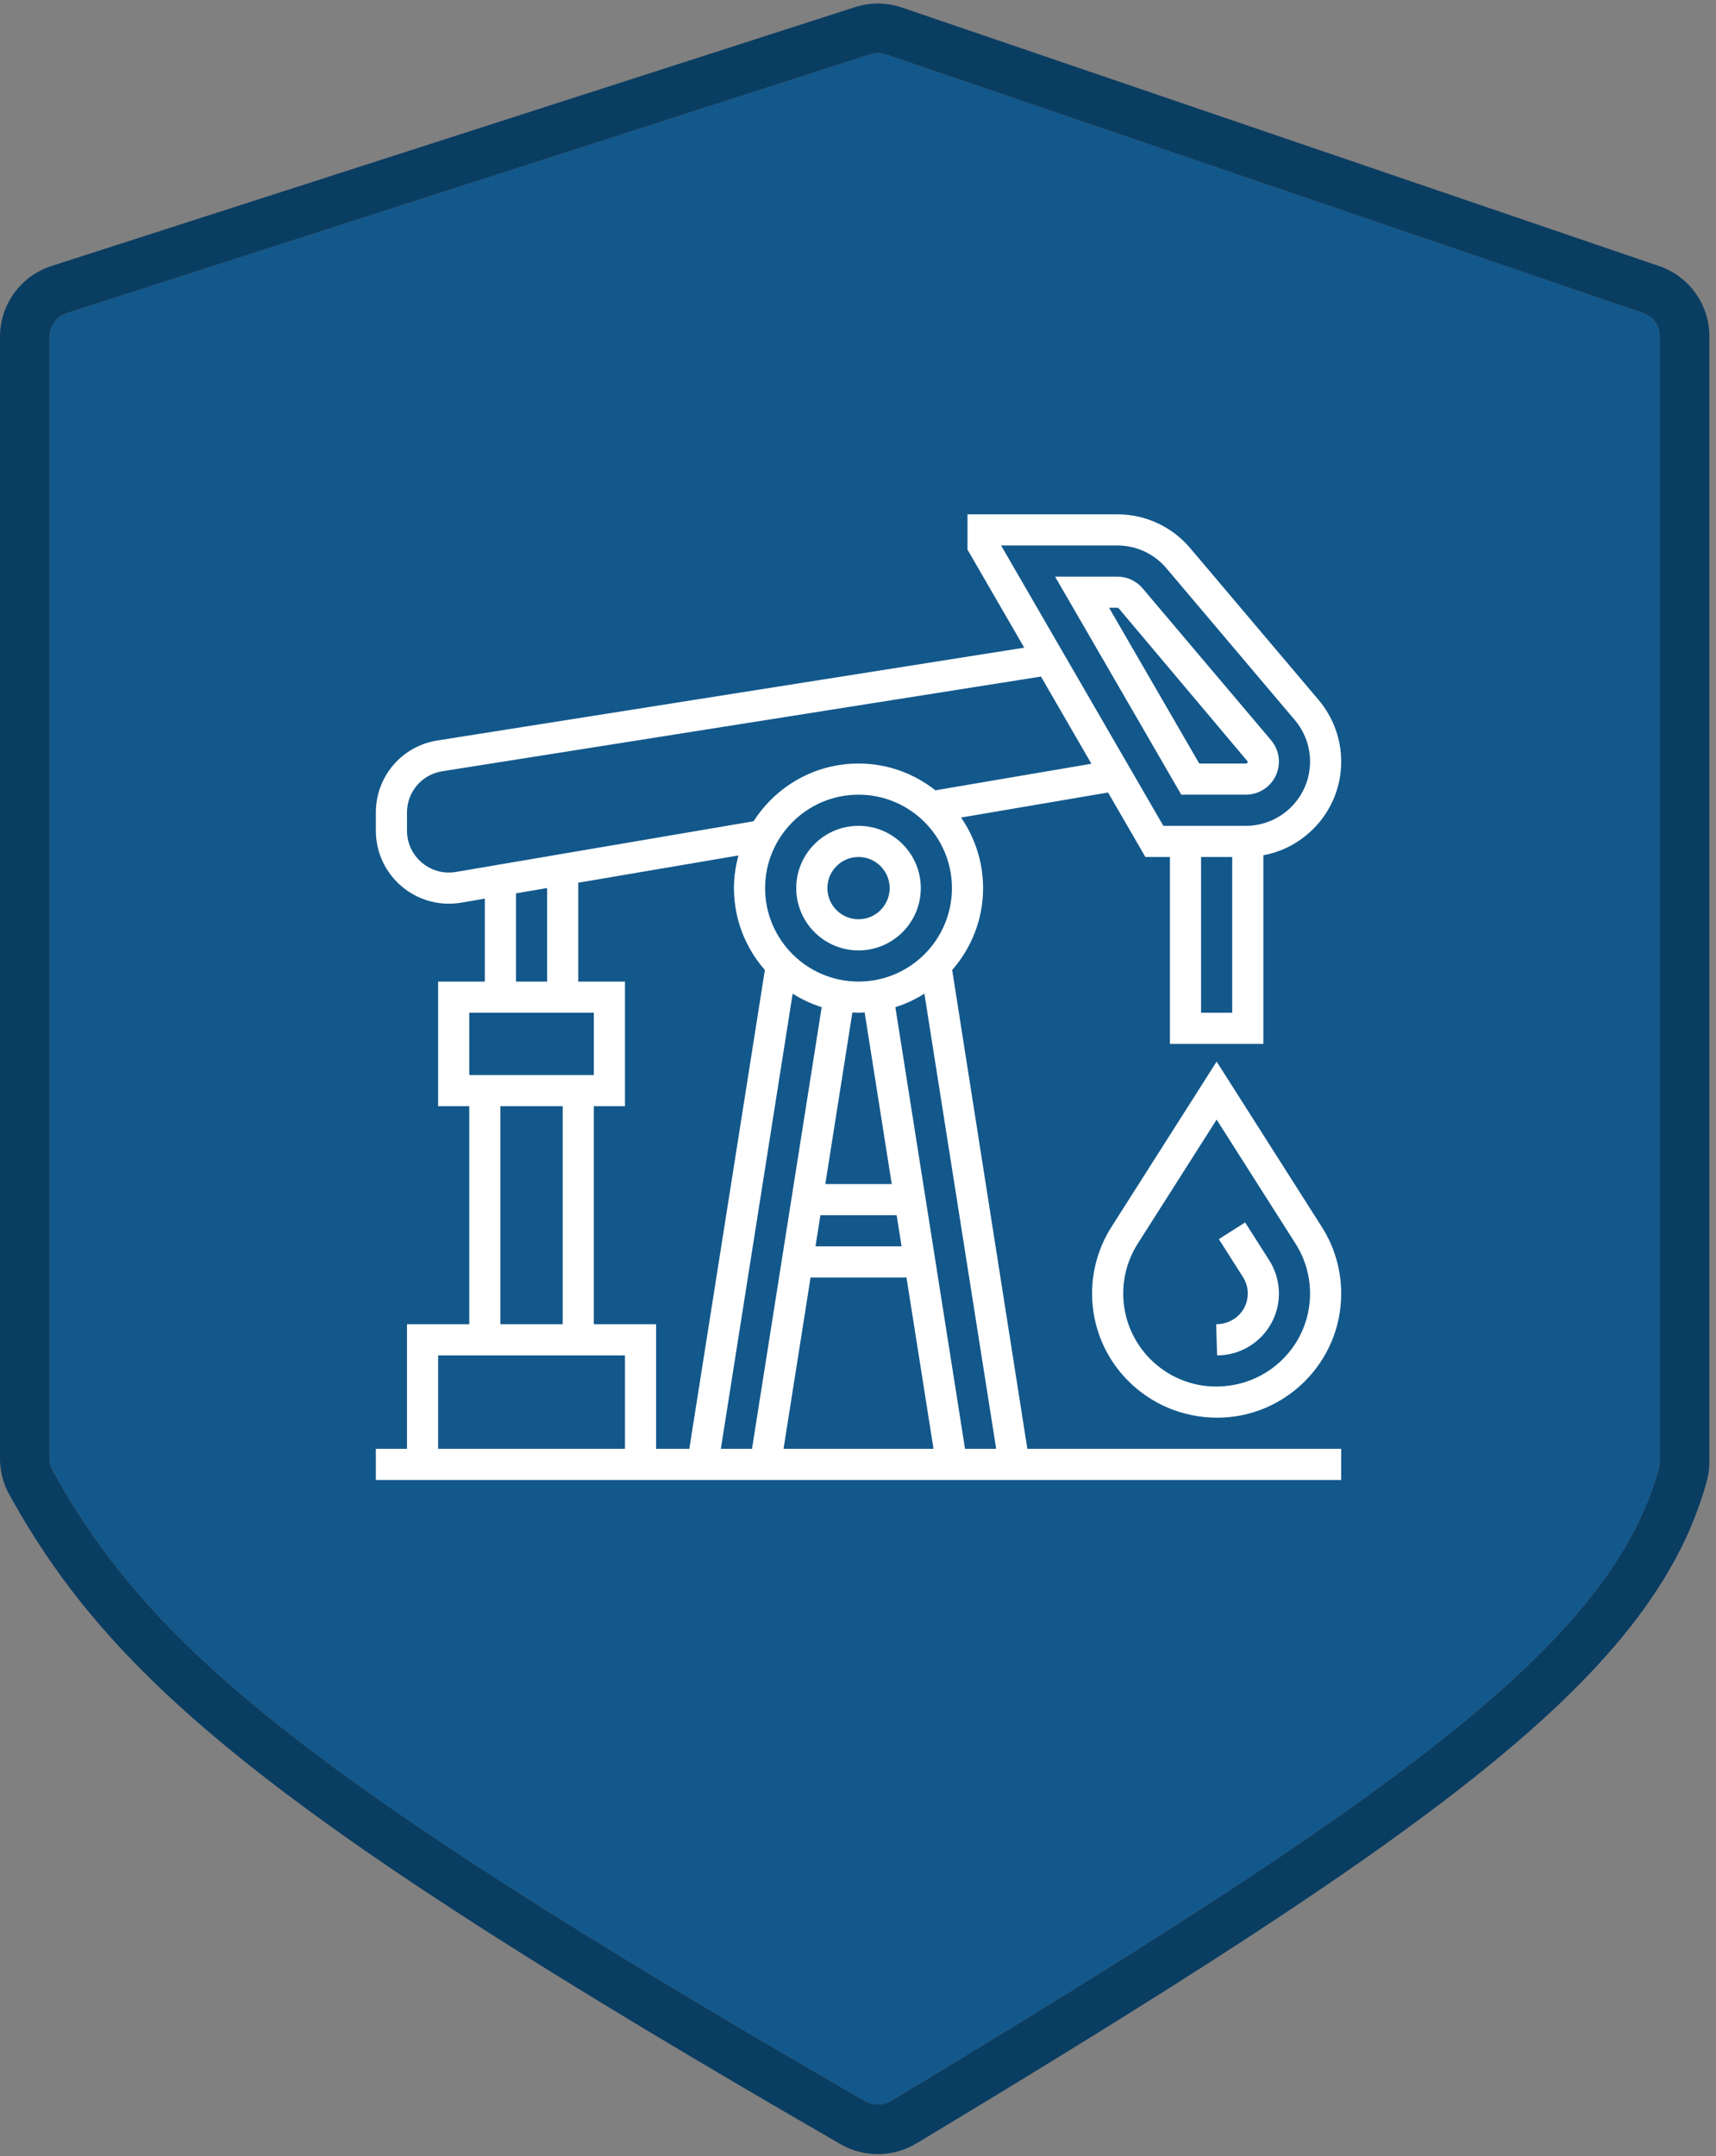 <svg xmlns="http://www.w3.org/2000/svg" width="203" height="255" viewBox="0 0 203 255" fill="none"><rect x="0" y="0" width="203" height="255" fill="#808080" stroke="none"/><path d="M7.894 37.034L102.957 6.42C103.558 6.226 104.205 6.232 104.802 6.436L194.371 37.011C195.558 37.416 196.355 38.531 196.355 39.785V172.862C196.355 173.111 196.324 173.359 196.259 173.599C190.656 194.214 165.576 212.234 105.379 248.467C104.468 249.016 103.285 249.024 102.363 248.493C35.712 210.048 17.586 194.494 6.218 173.89C5.983 173.463 5.861 172.982 5.861 172.494V39.823C5.861 38.551 6.682 37.424 7.894 37.034Z" fill="#13588B"></path><path d="M5.861 172.494C5.861 172.981 5.982 173.463 6.218 173.89C17.585 194.494 35.712 210.047 102.363 248.492C103.227 248.991 104.321 249.015 105.205 248.564L105.38 248.468C164.636 212.8 189.863 194.781 195.982 174.563L196.259 173.598C196.308 173.418 196.338 173.234 196.349 173.049L196.355 172.863V39.785C196.355 38.609 195.654 37.557 194.589 37.096L194.372 37.011L104.802 6.435C104.205 6.232 103.557 6.226 102.957 6.42L7.893 37.034C6.682 37.425 5.861 38.551 5.861 39.823V172.494ZM202.217 172.863C202.216 173.597 202.125 174.363 201.915 175.137C198.622 187.251 189.77 197.884 174.956 209.751C160.112 221.642 138.468 235.392 108.402 253.489C105.653 255.144 102.191 255.16 99.434 253.569C32.951 215.221 13.353 198.955 1.086 176.722C0.362 175.41 -0 173.951 -0 172.494V39.823C-9.68204e-05 36.006 2.464 32.625 6.097 31.455L101.161 0.84L101.5 0.739C103.091 0.296 104.775 0.311 106.359 0.782L106.696 0.889L196.265 31.463C199.824 32.678 202.217 36.024 202.217 39.785V172.863Z" fill="#0A3D62"></path><path d="M147.297 144.563L144.188 146.541L147.043 151.026C147.415 151.61 147.61 152.284 147.61 152.975C147.61 154.975 145.982 156.604 143.871 156.604L143.982 160.288C148.014 160.288 151.294 157.007 151.294 152.975C151.294 151.583 150.9 150.225 150.15 149.048L147.297 144.563Z" fill="white"></path><path d="M143.926 125.543L131.486 145.092C129.985 147.451 129.191 150.177 129.191 152.975C129.191 161.071 135.776 167.655 143.982 167.655C152.077 167.655 158.662 161.071 158.662 152.975C158.662 150.177 157.868 147.451 156.367 145.094L143.926 125.543ZM143.871 163.972C137.807 163.972 132.875 159.039 132.875 152.975C132.875 150.879 133.47 148.838 134.595 147.07L143.926 132.406L153.258 147.072C154.383 148.838 154.978 150.879 154.978 152.975C154.978 159.039 150.045 163.972 143.871 163.972Z" fill="white"></path><path d="M112.641 114.713C114.91 112.121 116.297 108.737 116.297 105.03C116.297 101.931 115.33 99.056 113.691 96.682L131.082 93.722L135.496 101.346H138.4V123.449H149.452V101.147C154.685 100.171 158.662 95.579 158.662 90.066C158.662 87.402 157.713 84.814 155.993 82.781L140.793 64.816C138.644 62.278 135.507 60.823 132.182 60.823H114.455V65.002L121.165 76.594L51.748 87.568C47.527 88.237 44.462 91.825 44.462 96.098V98.237C44.462 102.998 48.335 106.871 53.097 106.871C53.581 106.871 54.066 106.831 54.546 106.75L57.355 106.271V116.081H51.829V130.817H55.513V156.604H48.145V171.339H44.462V175.023H158.662V171.339H121.534L112.641 114.713ZM77.617 171.339V156.604H70.249V130.817H73.933V116.081H68.407V104.39L87.359 101.165C87.021 102.397 86.826 103.69 86.826 105.03C86.826 108.737 88.213 112.119 90.482 114.713L81.545 171.339H77.617ZM101.562 116.081C95.467 116.081 90.51 111.125 90.51 105.03C90.51 98.935 95.467 93.978 101.562 93.978C107.657 93.978 112.613 98.935 112.613 105.03C112.613 111.125 107.657 116.081 101.562 116.081ZM97.051 143.71H106.073L106.655 147.394H96.471L97.051 143.71ZM97.633 140.026L100.836 119.728C101.079 119.741 101.317 119.765 101.562 119.765C101.807 119.765 102.046 119.741 102.287 119.728L105.491 140.026H97.633ZM93.769 117.512C94.833 118.179 95.981 118.726 97.204 119.106L88.961 171.339H85.275L93.769 117.512ZM95.888 151.078H107.237L110.434 171.339H92.691L95.888 151.078ZM105.92 119.106C107.143 118.726 108.29 118.179 109.355 117.512L117.848 171.339H114.162L105.92 119.106ZM142.084 119.765V101.346H145.768V119.765H142.084ZM132.182 64.507C134.42 64.507 136.533 65.487 137.979 67.196L153.18 85.16C154.339 86.531 154.978 88.273 154.978 90.067C154.978 94.254 151.57 97.662 147.384 97.662H137.621L118.425 64.507H132.182ZM53.929 103.118C53.655 103.164 53.377 103.188 53.097 103.188C50.367 103.188 48.145 100.966 48.145 98.237V96.098C48.145 93.646 49.903 91.591 52.325 91.208L123.144 80.01L129.113 90.322L110.659 93.462C108.15 91.484 104.995 90.294 101.562 90.294C96.347 90.294 91.768 93.024 89.149 97.122L53.929 103.118ZM61.039 105.645L64.723 105.018V116.081H61.039V105.645ZM55.513 119.765H70.249V127.133H55.513V119.765ZM59.197 130.817H66.565V156.604H59.197V130.817ZM51.829 160.288H73.933V171.339H51.829V160.288Z" fill="white"></path><path d="M101.562 97.662C97.498 97.662 94.194 100.966 94.194 105.029C94.194 109.093 97.498 112.397 101.562 112.397C105.625 112.397 108.929 109.093 108.929 105.029C108.929 100.966 105.625 97.662 101.562 97.662ZM101.562 108.713C99.53 108.713 97.878 107.061 97.878 105.029C97.878 102.998 99.53 101.346 101.562 101.346C103.593 101.346 105.246 102.998 105.246 105.029C105.246 107.061 103.593 108.713 101.562 108.713Z" fill="white"></path><path d="M147.384 93.978C149.541 93.978 151.294 92.222 151.294 90.066C151.294 89.141 150.964 88.244 150.368 87.54L135.166 69.574C134.42 68.695 133.333 68.191 132.182 68.191H124.814L139.743 93.978H147.384ZM132.182 71.875C132.25 71.875 132.311 71.904 132.355 71.954L147.61 90.066C147.61 90.189 147.507 90.294 147.384 90.294H141.869L131.204 71.875H132.182Z" fill="white"></path></svg>